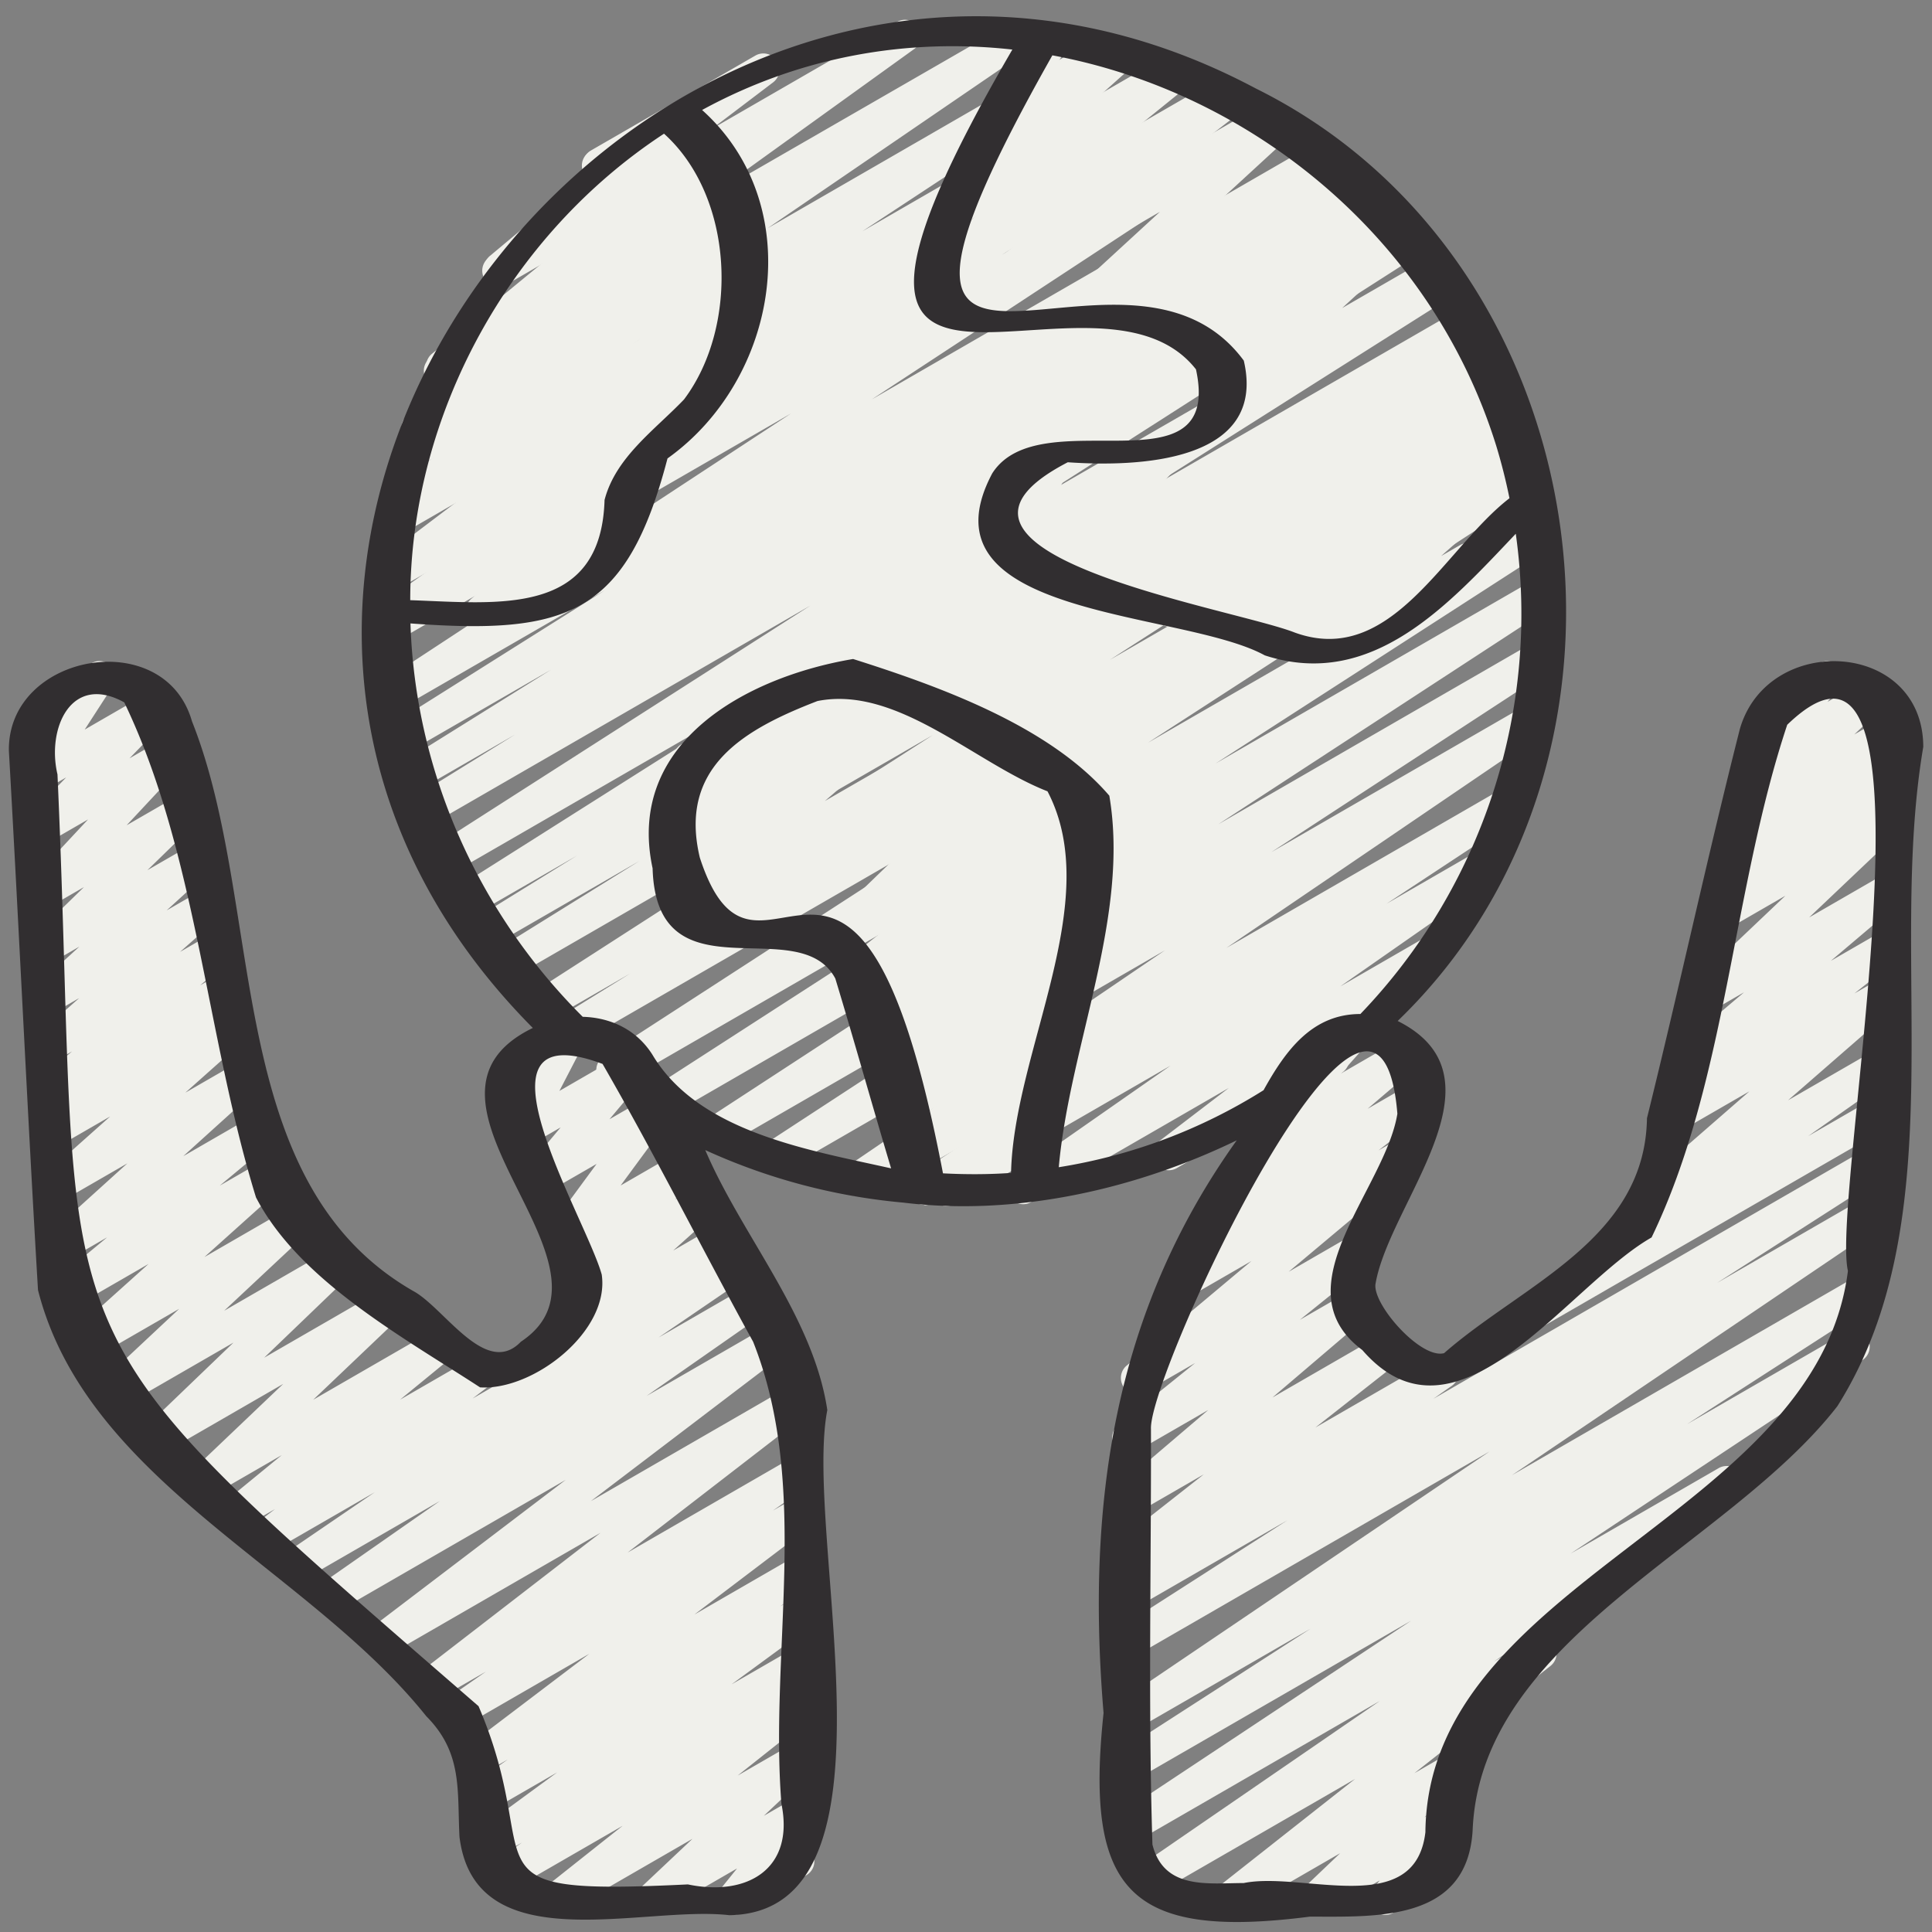 <svg xmlns="http://www.w3.org/2000/svg" version="1.1" xmlns:xlink="http://www.w3.org/1999/xlink" xmlns:svgjs="http://svgjs.com/svgjs" width="512" height="512" x="0" y="0" viewBox="0 0 60 60" style="enable-background:new 0 0 512 512" xml:space="preserve" class=""><rect x="0" y="0" width="60" height="60" fill="#808080" stroke="none"/><g><path fill="#f0f0eb" d="M28.704 37.419a.5.5 0 0 1-.276-.917l4.212-2.777-5.801 3.349a.5.5 0 0 1-.531-.846l9.869-6.714-11.9 6.87a.501.501 0 0 1-.524-.852l8.707-5.688-10.011 5.779a.501.501 0 0 1-.524-.852l10.402-6.787-11.593 6.692a.5.5 0 0 1-.522-.853l10.34-6.673-11.273 6.509a.5.5 0 0 1-.522-.853l12.099-7.839-12.977 7.491a.5.5 0 0 1-.514-.858l2.208-1.368-2.479 1.431a.5.5 0 0 1-.521-.853l12.392-7.979-12.999 7.505a.5.5 0 0 1-.514-.858l4.405-2.739-4.574 2.641a.5.5 0 0 1-.514-.858l3.143-1.946-3.219 1.857a.496.496 0 0 1-.678-.174.502.502 0 0 1 .16-.682l9.613-6.085-9.772 5.642a.5.5 0 0 1-.52-.854l11.669-7.472-11.793 6.809a.5.5 0 0 1-.514-.858l3.136-1.945-2.983 1.722a.5.5 0 0 1-.515-.857l4.62-2.883-4.409 2.545a.5.5 0 0 1-.517-.856l6.592-4.151-6.319 3.648a.501.501 0 0 1-.525-.851l12.627-8.29-12.275 7.087a.501.501 0 0 1-.52-.854l7.181-4.587-6.642 3.834a.5.5 0 0 1-.521-.853l7.179-4.629-6.461 3.73a.499.499 0 0 1-.676-.17.502.502 0 0 1 .15-.681l7.887-5.191-6.909 3.988a.5.5 0 0 1-.532-.846l8.133-5.561-6.652 3.841a.5.5 0 0 1-.542-.838l6.359-4.58-3.996 2.307a.5.5 0 0 1-.553-.831l3.224-2.446a.5.5 0 0 1-.044-.889l5.1-2.944a.5.5 0 0 1 .553.831L22.109 4 27.834.695a.499.499 0 0 1 .542.838l-6.359 4.58 9.422-5.43a.5.5 0 0 1 .532.846l-8.133 5.56 10.299-5.945a.499.499 0 0 1 .676.17.502.502 0 0 1-.15.681l-7.882 5.188 9.364-5.406a.499.499 0 0 1 .521.853l-7.201 4.643 8.297-4.789a.5.5 0 0 1 .52.854l-7.166 4.577 8.051-4.647a.499.499 0 0 1 .525.851l-12.62 8.286 13.784-7.959a.5.5 0 0 1 .517.856L34.77 9.46l7.135-4.119a.499.499 0 0 1 .515.857l-4.623 2.885 4.982-2.876a.5.5 0 0 1 .514.858L40.157 9.01l3.381-1.951a.5.5 0 0 1 .52.854L32.39 15.384l12.15-7.015a.5.5 0 0 1 .518.856l-9.607 6.081 9.874-5.7a.5.5 0 0 1 .514.858l-3.155 1.955 3.17-1.83a.5.5 0 0 1 .514.858l-4.396 2.733 4.369-2.522a.5.5 0 0 1 .521.853l-12.399 7.984 12.469-7.198a.5.5 0 0 1 .514.858l-2.193 1.359 1.976-1.141a.499.499 0 0 1 .522.853l-12.103 7.842 11.914-6.878a.5.5 0 0 1 .522.853l-10.338 6.671 9.962-5.751a.5.5 0 0 1 .524.852l-10.396 6.783 9.835-5.678a.501.501 0 0 1 .524.852l-8.714 5.693 7.938-4.583a.498.498 0 0 1 .531.846l-9.866 6.712 8.659-4.999a.499.499 0 0 1 .526.85l-4.21 2.776 2.874-1.659a.499.499 0 0 1 .536.843l-4.846 3.383 2.732-1.577a.501.501 0 0 1 .554.83l-3.33 2.546a.498.498 0 0 1 .067.899l-5.1 2.944a.5.5 0 0 1-.554-.83l2.17-1.659-6.118 3.532a.499.499 0 0 1-.536-.843l4.845-3.382-7.393 4.268a.494.494 0 0 1-.25.067z" data-original="#3759d3" opacity="1"></path><g fill="#edb79c"><path d="M38.168 59.47a.5.5 0 0 1-.31-.893l4.225-3.33-6.214 3.588a.498.498 0 0 1-.673-.166.5.5 0 0 1 .14-.679l7.517-5.166-7.571 4.371a.501.501 0 0 1-.527-.85l9.074-6.016-8.546 4.934a.5.5 0 0 1-.521-.853l5.938-3.829-5.416 3.126a.5.5 0 0 1-.53-.847l11.508-7.784-10.976 6.337a.5.5 0 0 1-.52-.854l5.222-3.35-4.701 2.714a.5.5 0 0 1-.537-.842l.548-.385-.01.005a.499.499 0 0 1-.559-.826l2.656-2.088-2.097 1.21a.5.5 0 0 1-.574-.814l2.811-2.396-2.235 1.29a.498.498 0 0 1-.662-.149.501.501 0 0 1 .099-.673l2.39-1.926-1.558.898a.5.5 0 0 1-.571-.816l3.873-3.247-1.769 1.021a.5.5 0 0 1-.558-.827l1.681-1.312a.499.499 0 0 1-.537-.832l1.653-1.412a.501.501 0 0 1-.477-.821l1.375-1.549a.498.498 0 0 1-.001-.867l1.647-.951a.499.499 0 0 1 .624.764l-.851.958 1.803-1.04a.499.499 0 0 1 .574.813l-1.552 1.325 1.45-.837a.5.5 0 0 1 .558.827l-1.67 1.303.512-.295a.5.5 0 0 1 .571.816l-3.874 3.248 2.176-1.256a.498.498 0 0 1 .662.149.501.501 0 0 1-.099.673l-2.391 1.927 1.387-.8a.499.499 0 0 1 .574.814l-2.81 2.396 3.428-1.979a.5.5 0 0 1 .559.826l-2.655 2.087 3.68-2.124a.499.499 0 0 1 .537.842l-.553.389 13.505-7.797a.499.499 0 0 1 .52.854l-5.216 3.346 4.613-2.663a.5.5 0 0 1 .53.847l-11.511 7.786 10.848-6.263a.5.5 0 0 1 .521.853l-5.936 3.828 4.938-2.851a.501.501 0 0 1 .527.85l-9.074 6.016 4.595-2.652a.5.5 0 0 1 .533.845l-7.512 5.163 1.197-.691a.5.5 0 0 1 .56.825l-4.228 3.332.826-.477a.5.5 0 0 1 .594.795l-1.106 1.054.479-.276a.499.499 0 0 1 .637.749l-.512.625a.498.498 0 0 1 .088.907l-1.654.956a.502.502 0 0 1-.631-.108.501.501 0 0 1-.006-.641l.207-.253-1.74 1.004a.5.5 0 0 1-.594-.795l1.107-1.055-3.204 1.85a.491.491 0 0 1-.25.067z" fill="#f0f0eb" data-original="#edb79c" class="" opacity="1"></path><path d="M46.698 41.822a.5.5 0 0 1-.287-.909l4.67-3.283a.501.501 0 0 1-.099-.821l3.348-2.917-2.181 1.259a.5.5 0 0 1-.56-.825l1.348-1.064-.389.224a.5.5 0 0 1-.573-.815l2.188-1.854-1.135.654a.497.497 0 0 1-.65-.134.497.497 0 0 1 .057-.661l3.011-2.858-1.793 1.035a.5.5 0 0 1-.567-.818l.88-.725a.5.5 0 0 1-.504-.85l.699-.576a.501.501 0 0 1-.376-.863l.973-.916a.502.502 0 0 1-.6-.774l.709-.843a.499.499 0 0 1-.078-.903l1.705-.984a.5.5 0 0 1 .633.755l-.371.44 1.207-.696a.499.499 0 0 1 .592.797l-.969.913 1.071-.618a.5.5 0 0 1 .567.818l-.483.398a.5.5 0 0 1 .507.849l-.85.7.206-.119a.499.499 0 0 1 .593.795l-3.012 2.859 2.292-1.323a.5.5 0 0 1 .573.815l-2.188 1.854 1.518-.876a.498.498 0 0 1 .664.151.502.502 0 0 1-.104.674l-1.349 1.065.708-.408a.5.5 0 0 1 .578.81L55.53 34.17l2.649-1.529a.5.5 0 0 1 .537.842l-2.561 1.8 1.941-1.12a.497.497 0 0 1 .683.183.498.498 0 0 1-.183.683l-11.652 6.728a.491.491 0 0 1-.25.067zM17.01 42.165a.501.501 0 0 1-.334-.872l1.354-1.216a.5.5 0 0 1-.463-.842l.657-.656-.514.296a.495.495 0 0 1-.622-.1.498.498 0 0 1-.03-.629l1.47-2-1.554.896a.5.5 0 0 1-.633-.754l1.07-1.275-1.017.586a.497.497 0 0 1-.596-.071.502.502 0 0 1-.099-.591l.828-1.599-.173.1a.5.5 0 1 1-.5-.866l1.653-.955a.502.502 0 0 1 .695.663l-.829 1.599 1.991-1.148a.5.5 0 0 1 .633.754l-1.069 1.274 1.165-.672a.496.496 0 0 1 .622.1.498.498 0 0 1 .03.629l-1.47 2 1.743-1.006a.5.5 0 0 1 .603.786l-.656.655.632-.364a.501.501 0 0 1 .584.805l-1.274 1.145 1.326-.766a.499.499 0 1 1 .5.866l-5.476 3.161a.489.489 0 0 1-.25.067z" fill="#f0f0eb" data-original="#edb79c" class="" opacity="1"></path><path d="M17.281 59.47a.5.5 0 0 1-.31-.892l2.366-1.877-3.547 2.047a.5.5 0 0 1-.54-.84l.959-.685-.903.521a.5.5 0 0 1-.546-.836l2.544-1.866-2.023 1.168a.499.499 0 0 1-.538-.841l1.025-.726-.612.354a.5.5 0 0 1-.552-.831l3.7-2.807-3.919 2.263a.5.5 0 0 1-.536-.843l1.244-.867-1.56.899a.5.5 0 0 1-.556-.828l5.674-4.381-6.625 3.824a.5.5 0 0 1-.553-.83l6.096-4.638-7.058 4.074a.5.5 0 0 1-.536-.843l3.688-2.575-4.221 2.437a.5.5 0 0 1-.532-.846l2.731-1.864-3.161 1.825a.5.5 0 0 1-.554-.83l.614-.47-.905.522a.5.5 0 0 1-.567-.819L8.75 45.19l-2.153 1.243a.5.5 0 0 1-.594-.795l2.792-2.659-3.657 2.111a.5.5 0 0 1-.596-.793l2.708-2.601-3.552 2.05a.499.499 0 0 1-.591-.798l2.457-2.301-2.865 1.654a.501.501 0 0 1-.584-.805l2.498-2.243-2.391 1.38a.498.498 0 0 1-.569-.817l1.675-1.39-1.206.695a.501.501 0 0 1-.586-.804l2.419-2.188-1.934 1.116a.5.5 0 0 1-.582-.806l1.983-1.767-1.494.862a.499.499 0 0 1-.566-.82l.656-.535-.158.091a.499.499 0 0 1-.572-.815l.949-.803-.45.26a.498.498 0 0 1-.656-.141.502.502 0 0 1 .075-.667l1.254-1.108-.753.435a.497.497 0 0 1-.653-.137.503.503 0 0 1 .065-.665l1.346-1.231-.842.486a.498.498 0 0 1-.598-.791l1.582-1.543-1.076.621a.5.5 0 0 1-.616-.773l1.819-1.949-1.31.756a.5.5 0 0 1-.61-.78l1.241-1.281-.721.416a.5.5 0 0 1-.67-.704l.879-1.357a.5.5 0 0 1-.454-.89l1.748-1.01a.499.499 0 0 1 .67.704l-.876 1.354 2.023-1.168a.5.5 0 0 1 .61.78L4.023 23.55l1.113-.643a.5.5 0 0 1 .616.773l-1.819 1.949 1.63-.94a.5.5 0 0 1 .598.791l-1.582 1.543 1.354-.781a.5.5 0 0 1 .588.802l-1.345 1.229 1.092-.63a.5.5 0 0 1 .581.808l-1.256 1.11.995-.574a.5.5 0 0 1 .572.815l-.945.799.666-.384a.498.498 0 0 1 .566.82l-.659.538.367-.212a.5.5 0 0 1 .582.806l-1.981 1.765 1.769-1.021a.5.5 0 0 1 .586.804l-2.42 2.189 2.24-1.293a.499.499 0 0 1 .569.817l-1.675 1.391 1.435-.828a.501.501 0 0 1 .584.805L6.347 39.04l2.483-1.434a.5.5 0 0 1 .591.798l-2.459 2.302 3.353-1.935a.498.498 0 0 1 .596.793l-2.706 2.6 3.721-2.148a.498.498 0 0 1 .594.795L9.728 43.47l3.816-2.203a.499.499 0 0 1 .567.819l-1.685 1.381 2.307-1.331a.5.5 0 0 1 .554.83l-.611.467 7.97-4.601a.499.499 0 0 1 .532.846l-2.729 1.862 2.787-1.609a.499.499 0 0 1 .536.843l-3.692 2.578 3.812-2.2a.5.5 0 0 1 .553.83l-6.095 4.637 6.258-3.612a.5.5 0 0 1 .556.828l-5.673 4.381 5.22-3.014a.499.499 0 0 1 .536.843l-1.245.868.71-.409a.499.499 0 0 1 .552.831l-3.7 2.807 3.149-1.818a.499.499 0 0 1 .538.841l-1.023.724.486-.28a.5.5 0 0 1 .546.836l-2.541 1.864 1.996-1.152a.5.5 0 0 1 .54.84l-.967.69.428-.247a.5.5 0 0 1 .56.824l-2.367 1.878 1.808-1.043a.497.497 0 0 1 .651.134.501.501 0 0 1-.059.663l-1.588 1.496.996-.574a.497.497 0 0 1 .63.107c.156.184.16.452.009.64l-.598.74a.49.49 0 0 1 .465.249.498.498 0 0 1-.183.683l-2.017 1.164a.5.5 0 0 1-.639-.747l.506-.628-2.381 1.375a.498.498 0 0 1-.592-.797l1.589-1.498-3.976 2.295a.491.491 0 0 1-.25.067z" fill="#f0f0eb" data-original="#edb79c" class="" opacity="1"></path></g><path fill="#f0f0eb" d="M40.708 20.684a.5.5 0 0 1-.331-.874l2.92-2.584-4.752 2.743a.5.5 0 0 1-.557-.828l2.79-2.163-4.172 2.408a.499.499 0 0 1-.538-.841l1.138-.804-2.079 1.2a.5.5 0 0 1-.553-.831l4.514-3.427-6.207 3.583a.499.499 0 0 1-.609-.781l1.22-1.251-1.936 1.117a.5.5 0 0 1-.683-.683l.731-1.264-.079.045a.5.5 0 1 1-.5-.866l1.698-.98a.5.5 0 0 1 .683.683l-.731 1.264 3.453-1.993a.5.5 0 0 1 .609.781l-1.22 1.251 9.941-5.739a.5.5 0 0 1 .553.831l-4.514 3.427 4.717-2.723a.498.498 0 0 1 .671.163.499.499 0 0 1-.133.678l-1.143.807 1.026-.592a.5.5 0 0 1 .557.828l-2.79 2.163 2.693-1.555a.5.5 0 0 1 .581.807l-2.921 2.584.589-.339a.498.498 0 0 1 .683.183.498.498 0 0 1-.183.683l-4.888 2.821a.491.491 0 0 1-.25.067z" data-original="#92c962" class="" opacity="1"></path><path fill="#f0f0eb" d="M38.009 12.765a.502.502 0 0 1-.339-.868l2.185-2.008-2.091 1.207a.5.5 0 0 1-.573-.814l.939-.798-1.626.938a.499.499 0 0 1-.591-.798l2.002-1.874-4.593 2.651a.5.5 0 0 1-.588-.801l3.289-3.022-6.013 3.471a.5.5 0 0 1-.556-.828l2.593-2.002-2.75 1.588a.499.499 0 0 1-.564-.821l2.574-2.082-1.242.717a.501.501 0 0 1-.584-.805l1.541-1.381a.5.5 0 0 1-.502-.767l1.181-1.799-.019-.03a.498.498 0 0 1 .183-.683l.594-.343a.5.5 0 0 1 .668.707l-.614.936 2.063-1.191a.501.501 0 0 1 .584.805l-1.429 1.28 2.601-1.501a.498.498 0 0 1 .564.821l-2.577 2.085 3.696-2.134a.499.499 0 0 1 .556.828L35.98 5.448l3.471-2.003a.5.5 0 0 1 .588.801l-3.29 3.024 4.436-2.561a.5.5 0 0 1 .591.798l-2.003 1.874 2.655-1.532c.224-.131.511-.067.659.145s.111.502-.086.669l-.936.794 1.214-.7a.5.5 0 0 1 .589.801l-2.186 2.009L44.31 8.05a.498.498 0 0 1 .683.183.498.498 0 0 1-.183.683l-6.552 3.782a.489.489 0 0 1-.25.067zM29.396 37.457a.498.498 0 0 1-.39-.188.498.498 0 0 1 .021-.65l1.066-1.162-1.478.853a.499.499 0 0 1-.591-.797l1.479-1.389-1.309.755a.5.5 0 0 1-.593-.796l2.365-2.234-2.275 1.313a.499.499 0 0 1-.566-.819l1.526-1.25-1.341.773a.5.5 0 0 1-.561-.823l1.679-1.339-1.499.865a.499.499 0 0 1-.559-.826l1.347-1.057-1.514.874a.5.5 0 0 1-.597-.792l2.915-2.819-5.832 3.367a.5.5 0 0 1-.558-.827l2.193-1.71-2.79 1.61a.5.5 0 0 1-.577-.812l3.124-2.695-2.801 1.617a.5.5 0 0 1-.618-.771l2.309-2.502-1.307.754a.499.499 0 0 1-.683-.183.498.498 0 0 1 .183-.683l4.153-2.397a.5.5 0 0 1 .618.771l-2.308 2.501 4.539-2.621a.497.497 0 0 1 .657.143c.149.211.114.5-.08.669l-3.126 2.696 4.439-2.562a.5.5 0 0 1 .558.827l-2.194 1.711 3.116-1.799a.5.5 0 0 1 .597.792l-2.915 2.818 4.106-2.37a.499.499 0 0 1 .559.826l-1.347 1.057 1.174-.678a.498.498 0 0 1 .561.823l-1.677 1.337.872-.503a.5.5 0 0 1 .566.819l-1.526 1.25.652-.376a.498.498 0 0 1 .593.796l-2.367 2.236 1.366-.788a.499.499 0 0 1 .591.797l-1.478 1.387.547-.315a.5.5 0 0 1 .619.77l-1.067 1.163.109-.062a.498.498 0 0 1 .683.183.498.498 0 0 1-.183.683l-2.93 1.691a.489.489 0 0 1-.25.067zM12.375 19.498a.499.499 0 0 1-.291-.906l1.544-1.104-1.307.754a.5.5 0 0 1-.552-.831l4.488-3.397-3.674 2.121a.5.5 0 0 1-.555-.829l4.673-3.6-3.487 2.014a.5.5 0 0 1-.544-.837l2.14-1.556-.829.479a.5.5 0 0 1-.567-.819l3.51-2.885-1.12.646a.498.498 0 0 1-.57-.816l2.954-2.47a.498.498 0 0 1 .134-.753l2.514-1.451a.499.499 0 0 1 .57.816l-1.103.922 1.376-.794a.5.5 0 0 1 .567.819l-3.509 2.884 3.818-2.204a.5.5 0 0 1 .544.837l-2.141 1.557 1.761-1.017a.5.5 0 0 1 .555.829l-4.673 3.599 4.118-2.377a.499.499 0 0 1 .552.831l-4.487 3.396 3.239-1.87a.497.497 0 0 1 .67.162.499.499 0 0 1-.129.677l-2.747 1.965a.5.5 0 0 1 .207.858l-1.062.944a.5.5 0 0 1 .476.878l-4.231 2.443a.5.5 0 0 1-.582-.807l1.062-.943-3.062 1.768a.491.491 0 0 1-.25.067z" data-original="#92c962" class="" opacity="1"></path><path fill="#312e30" d="M16.176 41.669c-1.091 1.138-2.387-1.071-3.351-1.58-5.951-3.425-4.563-11.907-6.864-17.691-.854-2.988-5.736-2.11-5.685.923.317 5.562.572 11.169.904 16.743 1.514 5.948 8.383 8.635 12.059 13.235 1.138 1.144.955 2.312 1.031 3.75.482 3.885 5.69 2.119 8.379 2.429 5.61-.083 2.281-11.74 3.044-15.687-.437-2.917-2.651-5.404-3.79-8.074a18.857 18.857 0 0 0 6.149 1.631c3.446.422 7.149-.38 10.356-1.934-3.844 5.375-4.672 11.329-4.136 17.783-.583 5.514.782 7.048 6.406 6.326 2.09 0 4.89.156 5.056-2.68.244-5.974 7.897-8.765 11.324-13.168 3.7-5.85 1.537-13.815 2.671-20.48-.008-3.322-4.828-3.566-5.696-.556-1.018 4.013-1.89 8.068-2.885 12.088-.059 3.767-3.861 5.156-6.301 7.297-.721.189-2.202-1.488-2.132-2.136.42-2.538 4.21-6.417.691-8.181 8.556-8.246 6.286-23.664-4.411-28.962C20.809-6.931 1.701 16.963 16.547 31.924c-4.568 2.223 3.176 7.385-.371 9.745zm13.109-5.231c-2.666-13.934-5.732-4.218-7.551-9.803-.671-2.81 1.366-3.982 3.654-4.864 2.475-.491 4.891 1.926 7.143 2.804 1.789 3.417-1.047 8.057-1.132 11.851-.704.05-1.41.05-2.115.013zm14.112-1.851c-.376 2.341-3.677 5.413-1.089 7.34 2.941 3.389 6.352-1.997 8.983-3.497 2.331-4.828 2.498-10.77 4.213-15.922 5.18-4.992 1.335 14.622 1.885 16.96-.964 7.65-13.047 9.588-13.122 17.432-.316 2.709-3.811 1.207-5.643 1.58-1.103 0-2.479.219-2.834-1.196-.135-4.277-.036-8.611-.046-12.905-.083-1.69 7.051-17.052 7.653-9.791zm3.063-20.765a17.5 17.5 0 0 1 .418 1.651c-2.027 1.562-3.665 5.266-6.672 4.17-1.917-.756-12.502-2.459-7.045-5.287 2.147.151 6.204.017 5.466-3.157-3.791-5.139-13.678 4.205-5.945-9.48C38.894 2.873 44.457 7.41 46.46 13.823zM20.621 4.151c2.177 1.959 2.343 5.965.622 8.254-.91.952-2.122 1.792-2.468 3.122-.107 3.636-3.312 3.205-6.035 3.112.004-5.761 3.076-11.338 7.881-14.487zm-7.875 15.21c4.878.358 6.711-.258 7.984-5.124 3.442-2.453 4.389-7.842 1.074-10.821 3.071-1.677 6.412-2.236 9.636-1.877-8.259 14.189 2.493 5.839 5.702 9.932.853 3.931-4.839.895-6.327 3.23-2.393 4.512 5.885 4.236 8.464 5.652 3.332 1.089 5.725-1.595 7.795-3.777a17.936 17.936 0 0 1-4.826 14.915c-1.498 0-2.323 1.132-3.007 2.366a16.915 16.915 0 0 1-6.36 2.392c.343-3.802 2.208-7.78 1.57-11.538-1.861-2.169-5.276-3.395-7.957-4.245-3.323.559-7.067 2.601-6.227 6.5.121 4.127 4.541 1.302 5.674 3.422.595 1.96 1.145 3.935 1.733 5.897-2.513-.567-5.971-1.107-7.415-3.534-.506-.797-1.324-1.151-2.162-1.173-3.284-3.272-5.203-7.652-5.35-12.216zm5.939 20.214c-.489-1.757-4.411-8.189.028-6.534 1.632 2.827 3.1 5.764 4.676 8.628 1.788 4.505.503 9.601.879 14.35.413 2.017-1.054 2.89-2.905 2.503-7.257.353-4.342-.484-6.501-5.535C.575 40.589 2.613 42.626 1.785 24.049c-.336-1.414.415-3.152 2.074-2.236 2.235 4.644 2.546 10.365 4.091 15.373 1.338 2.582 4.558 4.334 6.959 5.9 1.668.104 4.043-1.758 3.777-3.511z" data-original="#262626" class="" opacity="1"></path></g></svg>